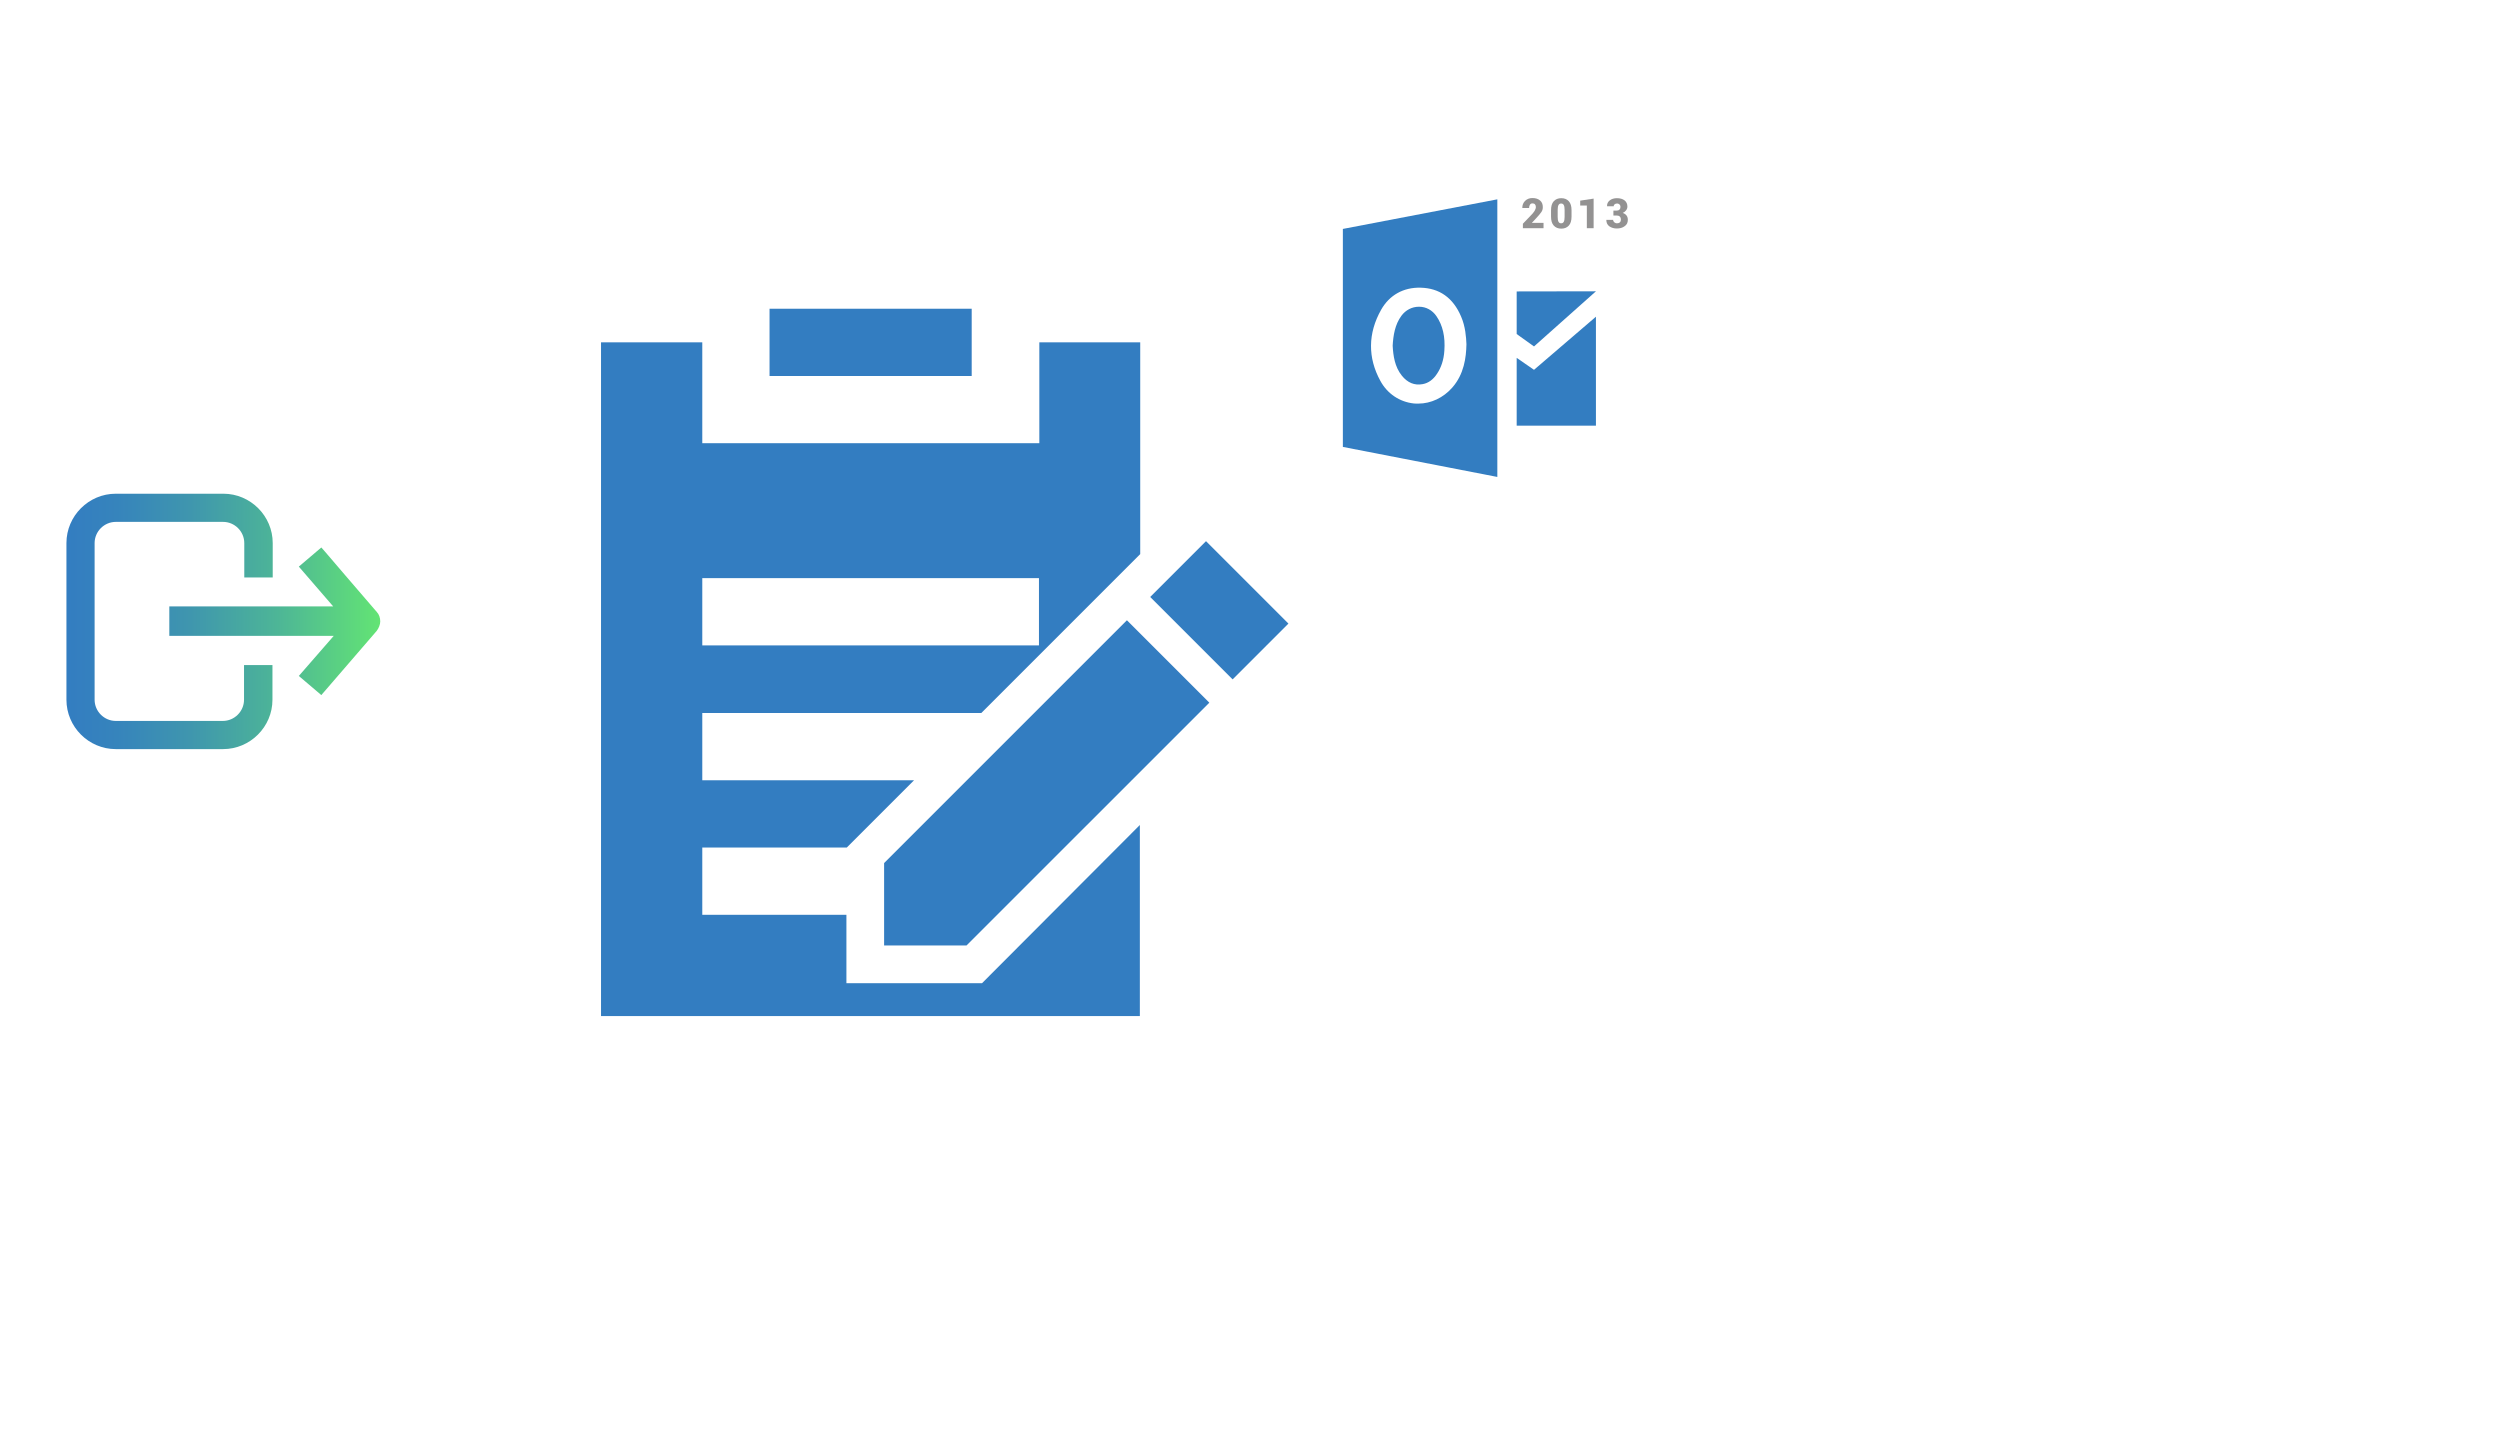 ﻿<?xml version="1.0" encoding="utf-8"?>
<!DOCTYPE svg PUBLIC "-//W3C//DTD SVG 1.1//EN" "http://www.w3.org/Graphics/SVG/1.1/DTD/svg11.dtd">
<svg x="0" y="0" width="672" height="388" xml="http://www.w3.org/XML/1998/namespace" xmlns="http://www.w3.org/2000/svg" xmlns:xlink="http://www.w3.org/1999/xlink" xmlns:xml="http://www.w3.org/XML/1998/namespace" version="1.1">
  <svg x="350" y="40" width="100" height="100" viewBox="0, 0, 249.8, 257.7" xml:space="preserve" id="Layer_1" enable-background="new 0 0 249.8 257.7" xmlns="http://www.w3.org/2000/svg" xmlns:xlink="http://www.w3.org/1999/xlink" xmlns:xml="http://www.w3.org/XML/1998/namespace" version="1.1">
    <g>
      <g>
        <g>
          <path d="M79.6 163 C83.5 162.3 86.9 159.9 89.6 155.7 C92.4 151.5 94.2 146.2 94.6 139.9 C95.3 130.2 93.5 122.3 89.1 115.9 C86.3 111.8 81.9 109.4 77.2 109.4 C77.1 109.4 77.1 109.4 76.9 109.4 C72.2 109.4 67.8 111.7 64.9 115.6 C60.3 121.8 59.2 129.4 58.8 136.4 C59.2 143.4 60.2 151 65.2 157.2 C69.1 162 73.9 164.1 79.6 163 z" clip-rule="evenodd" fill-rule="evenodd" style="fill:#337DC1;" />
          <path d="M24.3 55.5 L24.3 206.5 L131.3 227.3 L131.3 35 L24.3 55.5 z M100 165.5 C93.9 172.4 85.4 176.5 76.5 176.5 C75.4 176.5 74.3 176.5 73.4 176.4 C63.5 175.3 55.1 169.6 50.3 160.8 C41.5 144.8 41.6 127.8 50.8 111.5 C56.5 101.4 66.2 95.9 78.1 96.2 C91.2 96.5 100.7 103.2 106.2 116.2 C109.2 123.1 109.7 130.5 109.9 135.4 C109.7 144.6 108.3 156.1 100 165.5 z" clip-rule="evenodd" fill-rule="evenodd" style="fill:#337DC1;" />
        </g>
        <polygon points="144.7,98.8 144.7,128.3 156.7,136.9 199.6,98.7" clip-rule="evenodd" fill-rule="evenodd" style="fill:#337DC1;" />
        <polygon points="144.7,144.8 156.7,153.1 199.6,116.3 199.6,191.8 144.7,191.8" clip-rule="evenodd" fill-rule="evenodd" style="fill:#337DC1;" />
      </g>
      <g>
        <path d="M163.3 55 L149 55 L149 51.9 L155.6 45 C156.4 44 157.1 43.2 157.4 42.4 C157.8 41.6 158 41 158 40.4 C158 39.6 157.8 39 157.4 38.5 C157 38 156.4 37.8 155.6 37.8 C154.9 37.8 154.3 38.1 153.9 38.7 C153.5 39.3 153.3 40.1 153.3 41 L148.6 41 L148.6 40.9 C148.6 39 149.2 37.4 150.5 36.1 C151.8 34.8 153.5 34.1 155.6 34.1 C157.9 34.1 159.6 34.7 160.9 35.8 C162.2 36.9 162.8 38.4 162.8 40.4 C162.8 41.7 162.5 42.8 161.8 43.8 C161.1 44.8 159.9 46.3 158.1 48.2 L155.3 51.2 L155.3 51.3 L163.3 51.3 L163.3 55 z" style="fill:#939292;" />
        <path d="M182.7 46.9 C182.7 49.7 182.1 51.8 180.8 53.2 C179.5 54.6 177.8 55.3 175.6 55.3 C173.4 55.3 171.7 54.6 170.4 53.2 C169.1 51.8 168.5 49.7 168.5 46.9 L168.5 42.6 C168.5 39.8 169.1 37.7 170.4 36.3 C171.7 34.9 173.4 34.2 175.6 34.2 C177.8 34.2 179.5 34.9 180.8 36.3 C182.1 37.7 182.7 39.8 182.7 42.6 L182.7 46.9 z M177.9 42.3 C177.9 40.7 177.7 39.6 177.3 38.9 C176.9 38.2 176.3 37.9 175.5 37.9 C174.7 37.9 174.1 38.2 173.7 38.9 C173.3 39.6 173.1 40.7 173.1 42.3 L173.1 47.2 C173.1 48.8 173.3 49.9 173.7 50.6 C174.1 51.3 174.7 51.6 175.5 51.6 C176.3 51.6 176.9 51.3 177.3 50.6 C177.7 49.9 177.9 48.8 177.9 47.2 L177.9 42.3 z" style="fill:#939292;" />
        <path d="M198 55 L193.3 55 L193.3 39.3 L188.7 39.3 L188.7 35.9 L198 34.5 L198 55 z" style="fill:#939292;" />
        <path d="M211.7 42.8 L213.9 42.8 C214.8 42.8 215.4 42.6 215.9 42.1 C216.4 41.6 216.6 41 216.6 40.2 C216.6 39.6 216.4 39 216 38.6 C215.6 38.2 215 37.9 214.2 37.9 C213.6 37.9 213 38.1 212.6 38.4 C212.1 38.8 211.9 39.2 211.9 39.8 L207.3 39.8 L207.3 39.7 C207.2 38.1 207.9 36.7 209.2 35.7 C210.5 34.7 212.2 34.2 214.1 34.2 C216.3 34.2 218.1 34.7 219.4 35.7 C220.7 36.7 221.4 38.2 221.4 40 C221.4 40.9 221.1 41.8 220.5 42.6 C219.9 43.4 219.1 44 218.2 44.4 C219.3 44.8 220.2 45.4 220.8 46.2 C221.4 47 221.7 48 221.7 49.2 C221.7 51.1 221 52.6 219.5 53.6 C218.1 54.7 216.2 55.2 214 55.2 C212.1 55.2 210.4 54.7 208.9 53.7 C207.5 52.7 206.8 51.2 206.8 49.3 L206.8 49.2 L211.5 49.2 C211.5 49.9 211.8 50.4 212.3 50.9 C212.8 51.3 213.4 51.6 214.2 51.6 C215 51.6 215.7 51.4 216.2 50.9 C216.7 50.4 216.9 49.8 216.9 49.1 C216.9 48.1 216.6 47.4 216.1 46.9 C215.6 46.4 214.8 46.2 213.9 46.2 L211.7 46.2 L211.7 42.8 z" style="fill:#939292;" />
      </g>
    </g>
  </svg>
  <svg x="0" y="107" width="120" height="120" viewBox="0, 0, 172.7, 172.7" xml:space="preserve" enable-background="new 0 0 172.7 172.7" xmlns="http://www.w3.org/2000/svg" xmlns:xlink="http://www.w3.org/1999/xlink" xmlns:xml="http://www.w3.org/XML/1998/namespace" version="1.1">
    <g id="sync_1_" />
    <g id="add_1_" />
    <g id="move_1_" />
    <g id="transfer_1_" />
    <g id="share_1_" />
    <g id="link_1_" />
    <g id="export_1_">
      <linearGradient x1="25.634" y1="86.36" x2="147.086" y2="86.36" gradientUnits="userSpaceOnUse" id="export_2_">
        <stop offset="0%" stop-color="#337DC1" />
        <stop offset="16.28%" stop-color="#3684BC" />
        <stop offset="39.51%" stop-color="#3F96AE" />
        <stop offset="66.91%" stop-color="#4DB597" />
        <stop offset="97.29%" stop-color="#61E077" />
        <stop offset="100%" stop-color="#63E474" />
      </linearGradient>
      <path d="M147.1 86.4 C147.1 87.6 146.5 89.1 145.7 90.1 L124.3 114.9 L115.6 107.5 L129.1 92 L65.5 92 L65.5 80.6 L128.9 80.6 L115.6 65.2 L124.3 57.8 L125.8 59.5 C125.9 59.7 140.4 76.5 145.2 82.1 C145.6 82.6 145.8 82.7 145.8 82.8 C146.6 83.6 147.1 85 147.1 86.4 z M105.5 69.4 L105.5 56.1 C105.5 45.6 96.9 37 86.4 37 L44.8 37 C34.3 37 25.7 45.6 25.7 56.1 L25.7 65.3 L25.7 69.4 L25.7 103.2 L25.7 110.2 L25.7 116.7 C25.7 127.2 34.3 135.8 44.8 135.8 L86.3 135.8 C96.8 135.8 105.4 127.2 105.4 116.7 L105.4 103.3 L94.4 103.3 L94.4 116.7 C94.4 121.2 90.7 124.9 86.2 124.9 L44.8 124.9 C40.3 124.9 36.6 121.2 36.6 116.7 L36.6 110.2 L36.6 103.2 L36.6 69.4 L36.6 65.3 L36.6 56.1 C36.6 51.6 40.3 47.9 44.8 47.9 L86.3 47.9 C90.8 47.9 94.5 51.6 94.5 56.1 L94.5 69.4 L105.5 69.4 z" id="export" style="fill:url(#export_2_);" />
    </g>
    <g id="integrate_1_" />
    <g id="connect_1_" />
    <g id="copy_1_" />
    <g id="convert_1_" />
    <g id="push" />
  </svg>
  <svg x="120" y="50" width="250" height="256" viewBox="0, 0, 249.8, 257.7" xml:space="preserve" id="Layer_1#1" enable-background="new 0 0 249.8 257.7" xmlns="http://www.w3.org/2000/svg" xmlns:xlink="http://www.w3.org/1999/xlink" xmlns:xml="http://www.w3.org/XML/1998/namespace" version="1.1">
    <path d="M117.5 183.2 L117.5 205.5 L139.8 205.5 L205.5 139.8 L183.2 117.5 L117.5 183.2 z M211.8 133.5 L226.9 118.4 L204.6 96.1 L189.5 111.2 L211.8 133.5 z M141.2 51.4 L86.5 51.4 L86.5 33.2 L141.2 33.2 L141.2 51.4 z M117.5 183.2 L117.5 205.5 L139.8 205.5 L205.5 139.8 L183.2 117.5 L117.5 183.2 z M211.8 133.5 L226.9 118.4 L204.6 96.1 L189.5 111.2 L211.8 133.5 z M144 215.7 L107.3 215.7 L107.3 197.2 L68.3 197.2 L68.3 179 L107.4 179 L125.6 160.8 L68.3 160.8 L68.3 142.6 L143.8 142.6 L186.8 99.6 L186.8 42.3 L159.5 42.3 L159.5 69.6 L68.3 69.6 L68.3 42.3 L40.9 42.3 L40.9 224.6 L186.7 224.6 L186.7 172.9 L144 215.7 z M68.3 106.1 L159.4 106.1 L159.4 124.3 L68.3 124.3 L68.3 106.1 z" style="fill:#337DC1;" />
  </svg>
</svg>